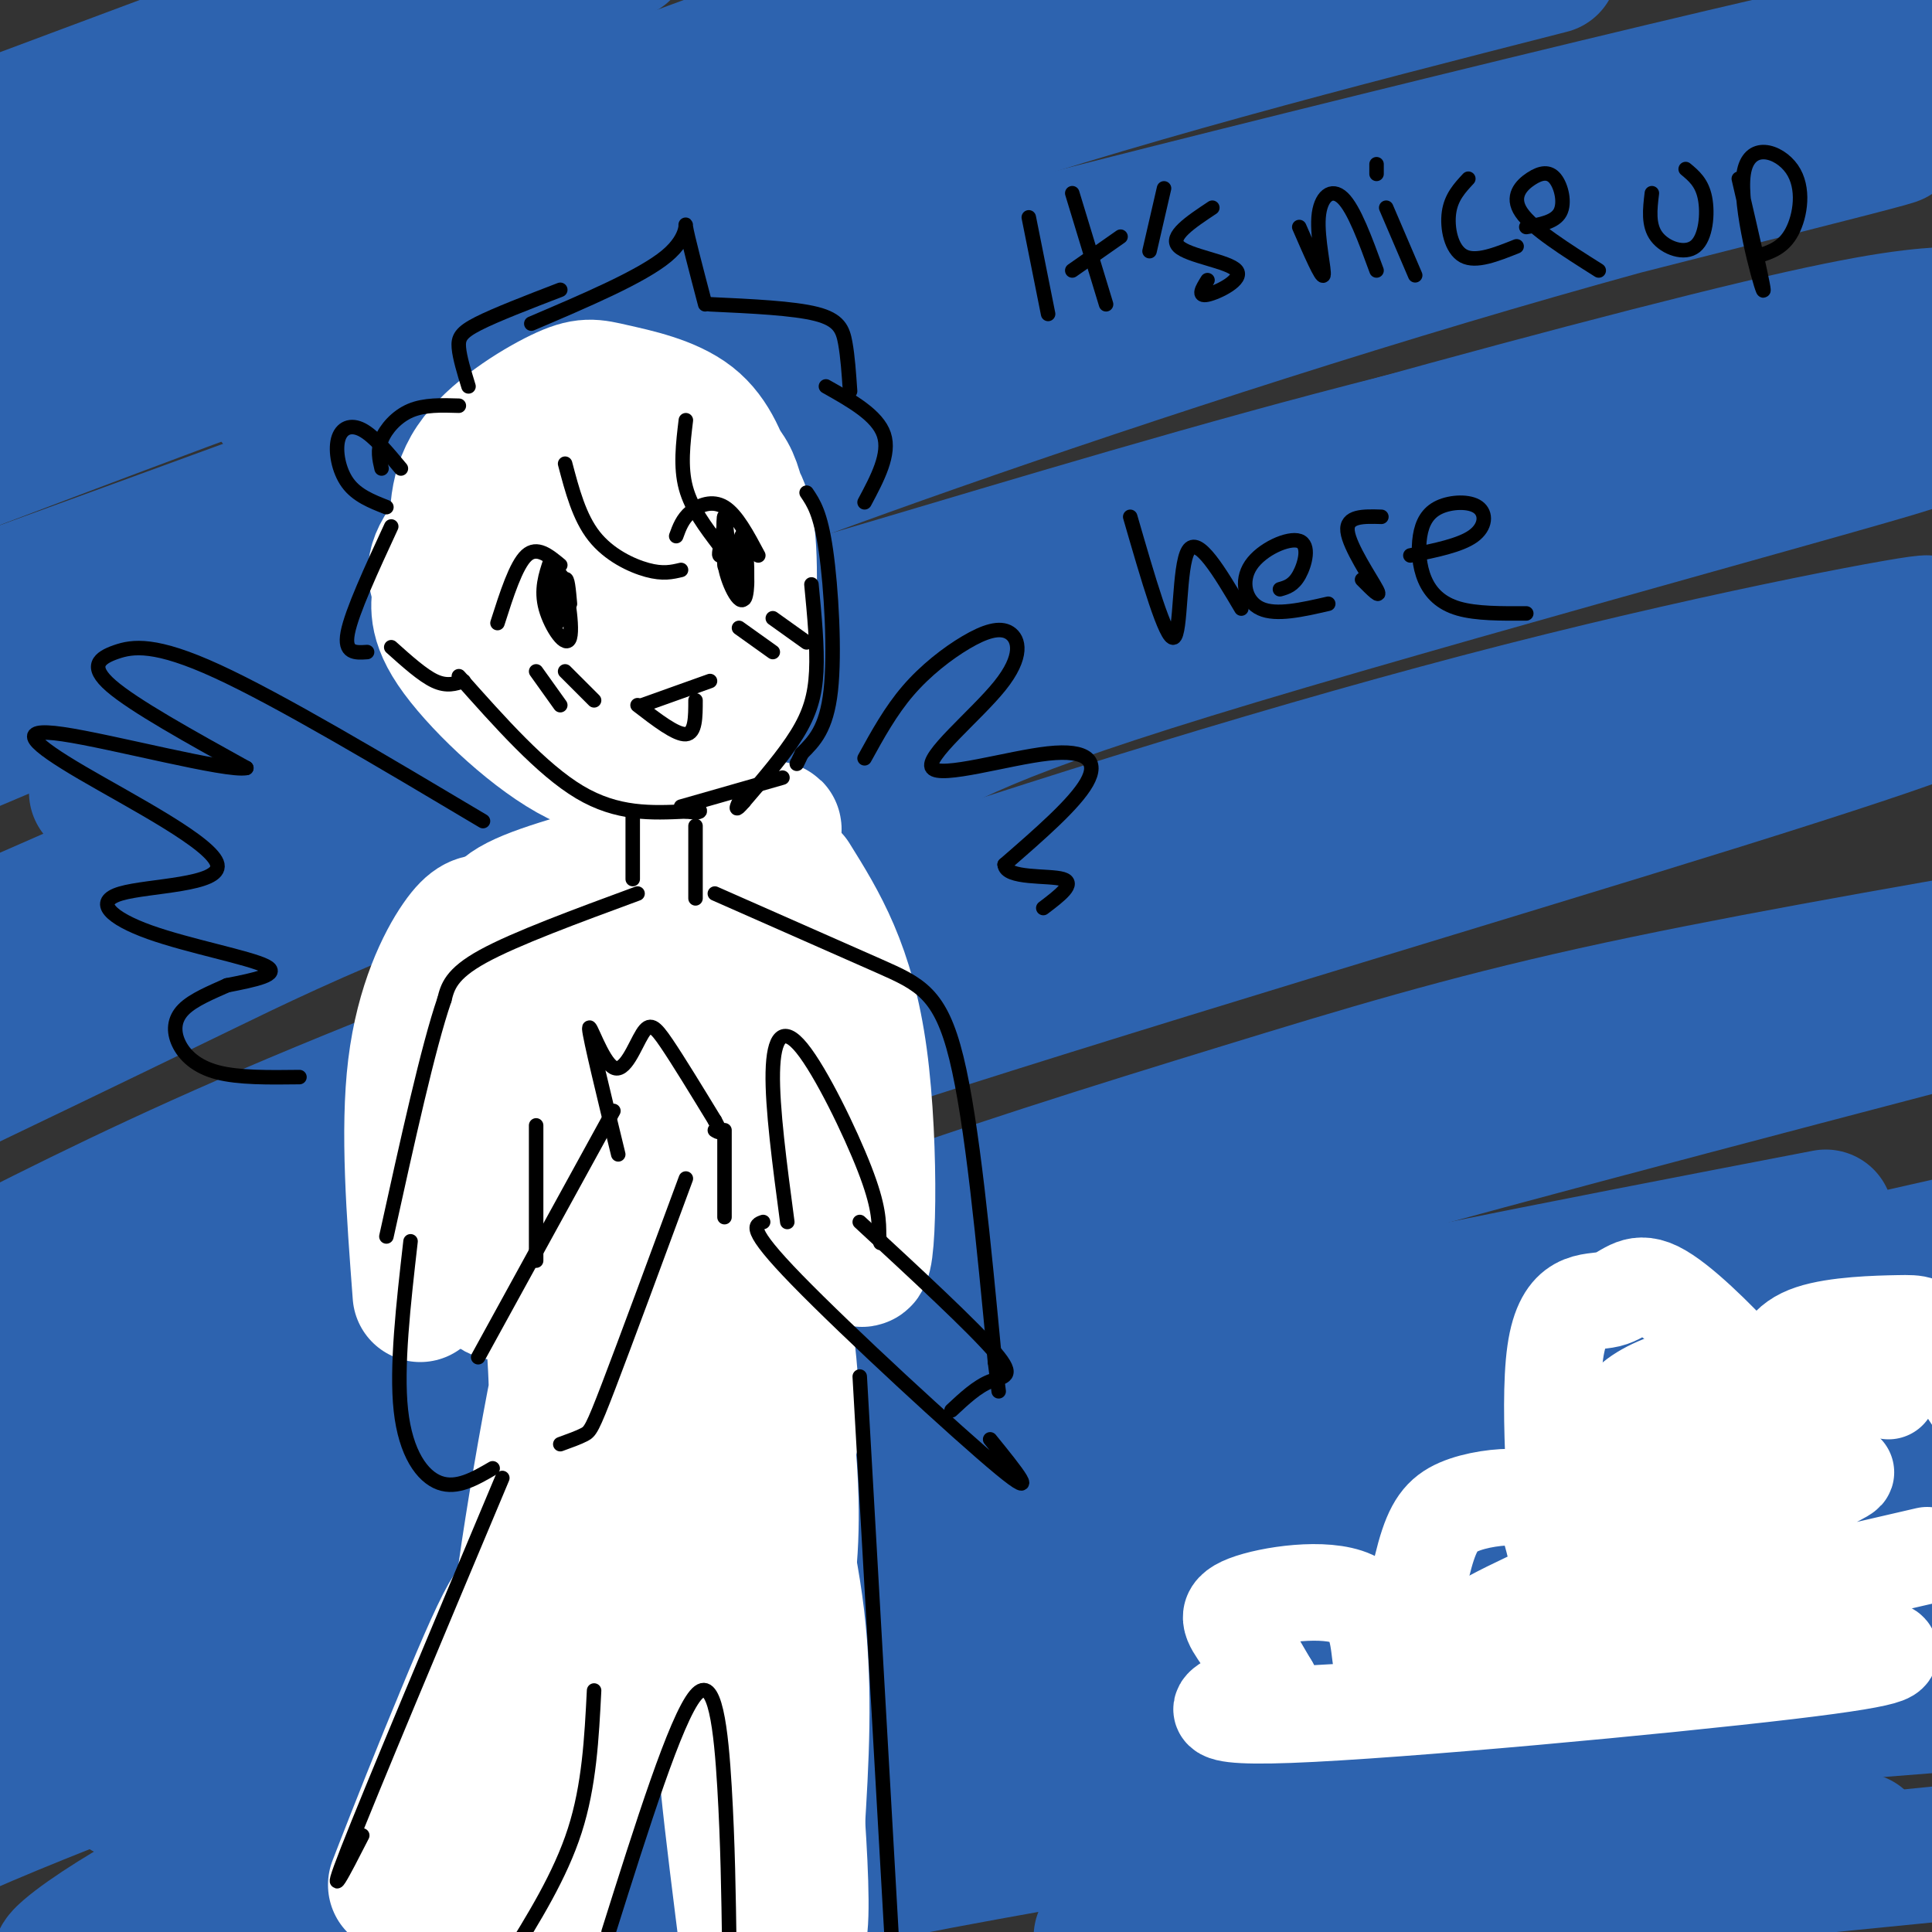 <svg viewBox='0 0 400 400' version='1.1' xmlns='http://www.w3.org/2000/svg' xmlns:xlink='http://www.w3.org/1999/xlink'><rect x="0" y="0" width="400" height="400" fill="#333333" stroke="none"/><g fill='none' stroke='rgb(45,99,175)' stroke-width='28' stroke-linecap='round' stroke-linejoin='round'><path d='M15,351c0.000,0.000 -16.000,-2.000 -16,-2'/><path d='M10,343c11.098,0.139 22.197,0.277 74,-11c51.803,-11.277 144.311,-33.970 206,-44c61.689,-10.030 92.560,-7.399 83,-6c-9.560,1.399 -59.551,1.565 -107,6c-47.449,4.435 -92.358,13.137 -120,19c-27.642,5.863 -38.019,8.886 -51,13c-12.981,4.114 -28.566,9.318 -49,18c-20.434,8.682 -45.717,20.841 -71,33'/><path d='M35,368c60.798,-16.958 121.595,-33.917 160,-43c38.405,-9.083 54.417,-10.292 72,-13c17.583,-2.708 36.738,-6.917 67,-10c30.262,-3.083 71.631,-5.042 113,-7'/><path d='M403,308c-36.533,4.233 -73.065,8.466 -115,15c-41.935,6.534 -89.272,15.368 -126,24c-36.728,8.632 -62.848,17.061 -82,24c-19.152,6.939 -31.335,12.386 -42,18c-10.665,5.614 -19.811,11.394 -24,15c-4.189,3.606 -3.422,5.039 42,-5c45.422,-10.039 135.498,-31.549 193,-43c57.502,-11.451 82.429,-12.843 104,-14c21.571,-1.157 39.785,-2.078 58,-3'/><path d='M381,355c-75.083,11.583 -150.167,23.167 -195,32c-44.833,8.833 -59.417,14.917 -74,21'/><path d='M228,401c0.000,0.000 212.000,-21.000 212,-21'/><path d='M385,381c-63.643,-1.827 -127.286,-3.655 -165,-4c-37.714,-0.345 -49.500,0.792 -61,2c-11.500,1.208 -22.714,2.488 -41,7c-18.286,4.512 -43.643,12.256 -69,20'/><path d='M102,395c7.378,-3.378 14.756,-6.756 56,-16c41.244,-9.244 116.356,-24.356 167,-32c50.644,-7.644 76.822,-7.822 103,-8'/><path d='M401,353c-71.333,5.600 -142.667,11.200 -197,18c-54.333,6.800 -91.667,14.800 -126,23c-34.333,8.200 -65.667,16.600 -97,25'/><path d='M66,370c20.782,-7.394 41.563,-14.788 109,-32c67.437,-17.212 181.529,-44.243 215,-54c33.471,-9.757 -13.681,-2.239 -34,1c-20.319,3.239 -13.807,2.198 -43,7c-29.193,4.802 -94.090,15.447 -155,31c-60.910,15.553 -117.831,36.015 -150,49c-32.169,12.985 -39.584,18.492 -47,24'/><path d='M26,371c24.422,-9.800 48.844,-19.600 83,-32c34.156,-12.400 78.044,-27.400 136,-43c57.956,-15.600 129.978,-31.800 202,-48'/><path d='M378,252c-54.571,10.506 -109.143,21.012 -158,33c-48.857,11.988 -92.000,25.458 -124,36c-32.000,10.542 -52.857,18.155 -74,27c-21.143,8.845 -42.571,18.923 -64,29'/><path d='M53,331c49.800,-20.911 99.600,-41.822 132,-55c32.400,-13.178 47.400,-18.622 88,-30c40.600,-11.378 106.800,-28.689 173,-46'/><path d='M381,214c-70.600,17.378 -141.200,34.756 -181,45c-39.800,10.244 -48.800,13.356 -80,26c-31.200,12.644 -84.600,34.822 -138,57'/><path d='M87,293c27.911,-12.113 55.821,-24.226 85,-35c29.179,-10.774 59.625,-20.208 85,-28c25.375,-7.792 45.679,-13.940 73,-20c27.321,-6.060 61.661,-12.030 96,-18'/><path d='M371,204c-100.044,26.044 -200.089,52.089 -251,66c-50.911,13.911 -52.689,15.689 -71,24c-18.311,8.311 -53.156,23.156 -88,38'/><path d='M13,296c17.398,-9.683 34.797,-19.365 72,-37c37.203,-17.635 94.211,-43.222 155,-65c60.789,-21.778 125.358,-39.747 151,-46c25.642,-6.253 12.358,-0.789 -35,14c-47.358,14.789 -128.789,38.905 -184,57c-55.211,18.095 -84.203,30.170 -109,41c-24.797,10.830 -45.398,20.415 -66,30'/><path d='M41,254c27.567,-13.068 55.134,-26.136 82,-38c26.866,-11.864 53.031,-22.525 86,-34c32.969,-11.475 72.741,-23.764 112,-34c39.259,-10.236 78.006,-18.420 78,-19c-0.006,-0.580 -38.764,6.442 -84,18c-45.236,11.558 -96.948,27.650 -142,43c-45.052,15.350 -83.443,29.957 -112,42c-28.557,12.043 -47.278,21.521 -66,31'/><path d='M100,199c30.441,-13.848 60.883,-27.697 79,-37c18.117,-9.303 23.910,-14.062 77,-30c53.090,-15.938 153.478,-43.056 139,-40c-14.478,3.056 -143.821,36.284 -223,60c-79.179,23.716 -108.194,37.919 -131,49c-22.806,11.081 -39.403,19.041 -56,27'/><path d='M12,204c49.839,-24.530 99.679,-49.060 139,-66c39.321,-16.940 68.125,-26.292 105,-37c36.875,-10.708 81.821,-22.774 108,-29c26.179,-6.226 33.589,-6.613 41,-7'/><path d='M380,71c-33.506,7.107 -67.012,14.214 -104,24c-36.988,9.786 -77.458,22.250 -104,30c-26.542,7.750 -39.155,10.786 -72,24c-32.845,13.214 -85.923,36.607 -139,60'/><path d='M20,164c27.110,-13.458 54.219,-26.916 78,-38c23.781,-11.084 44.232,-19.795 81,-33c36.768,-13.205 89.852,-30.906 139,-45c49.148,-14.094 94.359,-24.582 65,-17c-29.359,7.582 -133.289,33.234 -204,54c-70.711,20.766 -108.203,36.648 -135,48c-26.797,11.352 -42.898,18.176 -59,25'/><path d='M13,140c25.247,-11.119 50.494,-22.238 74,-33c23.506,-10.762 45.271,-21.168 117,-43c71.729,-21.832 193.422,-55.089 194,-57c0.578,-1.911 -119.960,27.524 -184,44c-64.040,16.476 -71.583,19.993 -98,30c-26.417,10.007 -71.709,26.503 -117,43'/><path d='M57,83c43.000,-18.500 86.000,-37.000 130,-52c44.000,-15.000 89.000,-26.500 134,-38'/><path d='M232,16c-40.167,11.833 -80.333,23.667 -120,37c-39.667,13.333 -78.833,28.167 -118,43'/><path d='M20,79c40.750,-17.000 81.500,-34.000 122,-48c40.500,-14.000 80.750,-25.000 121,-36'/><path d='M246,1c-44.500,13.750 -89.000,27.500 -135,44c-46.000,16.500 -93.500,35.750 -141,55'/><path d='M10,69c41.167,-17.500 82.333,-35.000 113,-47c30.667,-12.000 50.833,-18.500 71,-25'/><path d='M124,13c0.000,0.000 -150.000,53.000 -150,53'/><path d='M15,35c0.000,0.000 114.000,-45.000 114,-45'/><path d='M89,2c0.000,0.000 -108.000,38.000 -108,38'/><path d='M2,25c0.000,0.000 83.000,-31.000 83,-31'/><path d='M70,0c-23.000,9.500 -46.000,19.000 -49,21c-3.000,2.000 14.000,-3.500 31,-9'/></g>
<g fill='none' stroke='rgb(255,255,255)' stroke-width='28' stroke-linecap='round' stroke-linejoin='round'><path d='M118,193c2.364,24.939 4.727,49.877 8,64c3.273,14.123 7.455,17.430 12,21c4.545,3.570 9.452,7.401 13,5c3.548,-2.401 5.735,-11.036 1,-26c-4.735,-14.964 -16.393,-36.258 -21,-54c-4.607,-17.742 -2.163,-31.930 1,-24c3.163,7.930 7.047,37.980 11,58c3.953,20.020 7.977,30.010 12,40'/><path d='M155,277c3.000,13.447 4.500,27.065 1,5c-3.500,-22.065 -12.000,-79.811 -11,-86c1.000,-6.189 11.500,39.180 16,68c4.500,28.820 3.000,41.091 2,28c-1.000,-13.091 -1.500,-51.546 -2,-90'/><path d='M161,202c-0.607,-22.421 -1.124,-33.472 0,-19c1.124,14.472 3.890,54.469 4,60c0.110,5.531 -2.434,-23.404 -5,-40c-2.566,-16.596 -5.152,-20.853 -9,-24c-3.848,-3.147 -8.956,-5.185 -15,-3c-6.044,2.185 -13.022,8.592 -20,15'/><path d='M116,191c-3.941,4.740 -3.793,9.089 -6,9c-2.207,-0.089 -6.768,-4.615 -7,-8c-0.232,-3.385 3.866,-5.629 15,-9c11.134,-3.371 29.305,-7.869 37,-10c7.695,-2.131 4.913,-1.895 4,1c-0.913,2.895 0.044,8.447 1,14'/><path d='M115,118c-0.428,10.089 -0.856,20.178 0,26c0.856,5.822 2.995,7.378 7,9c4.005,1.622 9.877,3.309 16,-1c6.123,-4.309 12.498,-14.616 15,-24c2.502,-9.384 1.132,-17.845 0,-23c-1.132,-5.155 -2.027,-7.005 -4,-9c-1.973,-1.995 -5.024,-4.136 -10,-6c-4.976,-1.864 -11.877,-3.451 -21,1c-9.123,4.451 -20.467,14.940 -25,21c-4.533,6.060 -2.256,7.689 -2,10c0.256,2.311 -1.508,5.302 3,12c4.508,6.698 15.288,17.101 24,22c8.712,4.899 15.356,4.292 21,3c5.644,-1.292 10.289,-3.271 13,-12c2.711,-8.729 3.489,-24.208 3,-33c-0.489,-8.792 -2.244,-10.896 -4,-13'/><path d='M151,101c-1.564,-4.845 -3.473,-10.458 -8,-14c-4.527,-3.542 -11.670,-5.014 -16,-6c-4.330,-0.986 -5.846,-1.487 -11,1c-5.154,2.487 -13.948,7.963 -18,14c-4.052,6.037 -3.364,12.635 -3,18c0.364,5.365 0.404,9.498 2,14c1.596,4.502 4.749,9.372 7,13c2.251,3.628 3.602,6.013 9,9c5.398,2.987 14.845,6.577 22,6c7.155,-0.577 12.018,-5.322 15,-14c2.982,-8.678 4.085,-21.288 2,-29c-2.085,-7.712 -7.356,-10.527 -13,-12c-5.644,-1.473 -11.661,-1.606 -16,0c-4.339,1.606 -7.000,4.949 -9,7c-2.000,2.051 -3.337,2.809 -5,8c-1.663,5.191 -3.650,14.816 -2,21c1.650,6.184 6.937,8.925 11,10c4.063,1.075 6.902,0.482 9,-6c2.098,-6.482 3.457,-18.852 3,-24c-0.457,-5.148 -2.728,-3.074 -5,-1'/><path d='M125,116c-1.479,0.081 -2.676,0.783 -3,6c-0.324,5.217 0.227,14.948 2,20c1.773,5.052 4.770,5.424 7,1c2.230,-4.424 3.694,-13.644 4,-19c0.306,-5.356 -0.547,-6.848 -2,-9c-1.453,-2.152 -3.507,-4.964 -6,-1c-2.493,3.964 -5.427,14.704 -5,21c0.427,6.296 4.213,8.148 8,10'/><path d='M101,191c-1.511,-0.156 -3.022,-0.311 -6,4c-2.978,4.311 -7.422,13.089 -9,26c-1.578,12.911 -0.289,29.956 1,47'/><path d='M96,207c-1.427,13.184 -2.853,26.368 -2,37c0.853,10.632 3.987,18.712 7,22c3.013,3.288 5.906,1.785 9,-3c3.094,-4.785 6.389,-12.852 8,-21c1.611,-8.148 1.538,-16.379 0,-24c-1.538,-7.621 -4.542,-14.633 -7,-10c-2.458,4.633 -4.370,20.912 -5,32c-0.630,11.088 0.023,16.985 1,21c0.977,4.015 2.279,6.147 6,4c3.721,-2.147 9.860,-8.574 16,-15'/><path d='M129,250c4.000,-4.833 6.000,-9.417 8,-14'/><path d='M164,182c5.738,9.202 11.476,18.405 14,37c2.524,18.595 1.833,46.583 0,41c-1.833,-5.583 -4.810,-44.738 -6,-52c-1.190,-7.262 -0.595,17.369 0,42'/><path d='M114,270c1.070,11.445 2.140,22.890 0,39c-2.140,16.110 -7.491,36.885 -6,23c1.491,-13.885 9.825,-62.431 12,-62c2.175,0.431 -1.807,49.837 -2,69c-0.193,19.163 3.404,8.081 7,-3'/><path d='M125,336c4.258,-3.865 11.403,-12.029 15,-24c3.597,-11.971 3.645,-27.750 2,-23c-1.645,4.750 -4.982,30.030 -7,47c-2.018,16.970 -2.716,25.631 2,10c4.716,-15.631 14.847,-55.555 19,-63c4.153,-7.445 2.330,17.587 0,36c-2.330,18.413 -5.165,30.206 -8,42'/><path d='M148,361c-0.500,1.667 2.250,-15.167 5,-32'/><path d='M156,300c1.940,-1.393 3.881,-2.786 5,-4c1.119,-1.214 1.417,-2.250 2,3c0.583,5.250 1.452,16.786 0,28c-1.452,11.214 -5.226,22.107 -9,33'/><path d='M157,304c-0.889,-5.133 -1.778,-10.267 0,-5c1.778,5.267 6.222,20.933 8,36c1.778,15.067 0.889,29.533 0,44'/><path d='M161,346c-0.357,-9.923 -0.714,-19.845 1,-4c1.714,15.845 5.500,57.458 3,59c-2.500,1.542 -11.286,-36.988 -14,-43c-2.714,-6.012 0.643,20.494 4,47'/><path d='M107,341c0.923,-7.542 1.845,-15.083 -5,0c-6.845,15.083 -21.458,52.792 -20,49c1.458,-3.792 18.988,-49.083 23,-54c4.012,-4.917 -5.494,30.542 -15,66'/><path d='M90,402c4.139,-1.148 21.986,-37.019 30,-49c8.014,-11.981 6.196,-0.072 2,14c-4.196,14.072 -10.770,30.306 -13,36c-2.230,5.694 -0.115,0.847 2,-4'/></g>
<g fill='none' stroke='rgb(0,0,0)' stroke-width='3' stroke-linecap='round' stroke-linejoin='round'><path d='M103,129c1.917,-6.000 3.833,-12.000 6,-14c2.167,-2.000 4.583,0.000 7,2'/><path d='M114,116c-1.038,3.059 -2.077,6.118 -1,10c1.077,3.882 4.268,8.587 5,6c0.732,-2.587 -0.995,-12.466 -2,-13c-1.005,-0.534 -1.287,8.276 -1,10c0.287,1.724 1.144,-3.638 2,-9'/><path d='M117,120c0.500,-0.667 0.750,2.167 1,5'/><path d='M140,111c0.644,-1.778 1.289,-3.556 3,-5c1.711,-1.444 4.489,-2.556 7,-1c2.511,1.556 4.756,5.778 7,10'/><path d='M152,113c0.000,0.000 2.000,11.000 2,11'/><path d='M154,124c0.615,0.084 1.154,-5.207 0,-8c-1.154,-2.793 -4.000,-3.089 -4,0c-0.000,3.089 2.846,9.562 4,8c1.154,-1.562 0.615,-11.161 0,-13c-0.615,-1.839 -1.308,4.080 -2,10'/><path d='M152,121c-0.759,-2.354 -1.657,-13.239 -2,-14c-0.343,-0.761 -0.131,8.603 0,10c0.131,1.397 0.180,-5.172 0,-7c-0.180,-1.828 -0.590,1.086 -1,4'/><path d='M149,114c-0.167,0.833 -0.083,0.917 0,1'/><path d='M132,146c4.000,3.083 8.000,6.167 10,6c2.000,-0.167 2.000,-3.583 2,-7'/><path d='M133,146c0.000,0.000 14.000,-5.000 14,-5'/><path d='M167,102c1.444,2.133 2.889,4.267 4,12c1.111,7.733 1.889,21.067 1,29c-0.889,7.933 -3.444,10.467 -6,13'/><path d='M166,156c-1.167,2.500 -1.083,2.250 -1,2'/><path d='M168,121c0.622,6.467 1.244,12.933 1,18c-0.244,5.067 -1.356,8.733 -4,13c-2.644,4.267 -6.822,9.133 -11,14'/><path d='M154,166c-2.000,2.333 -1.500,1.167 -1,0'/><path d='M95,140c8.583,9.667 17.167,19.333 25,24c7.833,4.667 14.917,4.333 22,4'/><path d='M142,168c4.000,0.500 3.000,-0.250 2,-1'/><path d='M141,167c0.000,0.000 21.000,-6.000 21,-6'/><path d='M111,139c0.000,0.000 5.000,7.000 5,7'/><path d='M117,139c0.000,0.000 6.000,6.000 6,6'/><path d='M153,130c0.000,0.000 7.000,5.000 7,5'/><path d='M160,128c0.000,0.000 7.000,5.000 7,5'/><path d='M117,96c1.467,5.556 2.933,11.111 6,15c3.067,3.889 7.733,6.111 11,7c3.267,0.889 5.133,0.444 7,0'/><path d='M142,87c-0.583,4.833 -1.167,9.667 0,14c1.167,4.333 4.083,8.167 7,12'/><path d='M97,80c-0.911,-2.978 -1.822,-5.956 -2,-8c-0.178,-2.044 0.378,-3.156 4,-5c3.622,-1.844 10.311,-4.422 17,-7'/><path d='M110,67c11.467,-4.889 22.933,-9.778 28,-14c5.067,-4.222 3.733,-7.778 4,-6c0.267,1.778 2.133,8.889 4,16'/><path d='M147,63c8.644,0.400 17.289,0.800 22,2c4.711,1.200 5.489,3.200 6,6c0.511,2.800 0.756,6.400 1,10'/><path d='M171,80c5.333,3.000 10.667,6.000 12,10c1.333,4.000 -1.333,9.000 -4,14'/><path d='M95,84c-3.556,-0.111 -7.111,-0.222 -10,1c-2.889,1.222 -5.111,3.778 -6,6c-0.889,2.222 -0.444,4.111 0,6'/><path d='M83,97c-2.804,-3.369 -5.607,-6.738 -8,-8c-2.393,-1.262 -4.375,-0.417 -5,2c-0.625,2.417 0.107,6.405 2,9c1.893,2.595 4.946,3.798 8,5'/><path d='M81,109c-4.083,8.833 -8.167,17.667 -9,22c-0.833,4.333 1.583,4.167 4,4'/><path d='M81,134c3.250,2.917 6.500,5.833 9,7c2.500,1.167 4.250,0.583 6,0'/><path d='M100,170c-21.065,-12.542 -42.131,-25.083 -55,-31c-12.869,-5.917 -17.542,-5.208 -21,-4c-3.458,1.208 -5.702,2.917 -1,7c4.702,4.083 16.351,10.542 28,17'/><path d='M51,159c-3.976,0.849 -27.918,-5.528 -38,-7c-10.082,-1.472 -6.306,1.961 4,8c10.306,6.039 27.143,14.685 28,19c0.857,4.315 -14.265,4.301 -20,6c-5.735,1.699 -2.082,5.111 6,8c8.082,2.889 20.595,5.254 24,7c3.405,1.746 -2.297,2.873 -8,4'/><path d='M47,204c-3.142,1.419 -6.997,2.968 -9,5c-2.003,2.032 -2.155,4.547 -1,7c1.155,2.453 3.616,4.844 8,6c4.384,1.156 10.692,1.078 17,1'/><path d='M179,157c2.691,-4.896 5.383,-9.791 9,-14c3.617,-4.209 8.160,-7.731 12,-10c3.840,-2.269 6.979,-3.284 9,-2c2.021,1.284 2.926,4.869 -2,11c-4.926,6.131 -15.681,14.808 -14,17c1.681,2.192 15.799,-2.102 24,-3c8.201,-0.898 10.486,1.601 8,6c-2.486,4.399 -9.743,10.700 -17,17'/><path d='M208,179c0.200,3.044 9.200,2.156 12,3c2.800,0.844 -0.600,3.422 -4,6'/><path d='M131,168c0.000,0.000 0.000,14.000 0,14'/><path d='M144,171c0.000,0.000 0.000,15.000 0,15'/><path d='M132,185c-12.667,4.667 -25.333,9.333 -32,13c-6.667,3.667 -7.333,6.333 -8,9'/><path d='M92,207c-3.333,9.667 -7.667,29.333 -12,49'/><path d='M148,185c12.756,5.622 25.511,11.244 34,15c8.489,3.756 12.711,5.644 16,19c3.289,13.356 5.644,38.178 8,63'/><path d='M206,282c1.333,10.500 0.667,5.250 0,0'/><path d='M85,257c-1.489,13.044 -2.978,26.089 -2,35c0.978,8.911 4.422,13.689 8,15c3.578,1.311 7.289,-0.844 11,-3'/><path d='M99,281c0.000,0.000 28.000,-51.000 28,-51'/><path d='M116,299c1.911,-0.689 3.822,-1.378 5,-2c1.178,-0.622 1.622,-1.178 5,-10c3.378,-8.822 9.689,-25.911 16,-43'/><path d='M128,239c-2.944,-12.097 -5.888,-24.195 -6,-26c-0.112,-1.805 2.609,6.681 5,8c2.391,1.319 4.451,-4.530 6,-7c1.549,-2.470 2.585,-1.563 5,2c2.415,3.563 6.207,9.781 10,16'/><path d='M148,232c1.667,3.000 0.833,2.500 0,2'/><path d='M150,234c0.000,0.000 0.000,18.000 0,18'/><path d='M163,253c-1.577,-11.875 -3.155,-23.750 -3,-31c0.155,-7.250 2.042,-9.875 6,-5c3.958,4.875 9.988,17.250 13,25c3.012,7.750 3.006,10.875 3,14'/><path d='M182,256c0.500,2.333 0.250,1.167 0,0'/><path d='M158,253c-1.756,0.600 -3.511,1.200 7,12c10.511,10.800 33.289,31.800 42,39c8.711,7.200 3.356,0.600 -2,-6'/><path d='M178,253c11.756,10.867 23.511,21.733 28,27c4.489,5.267 1.711,4.933 -1,6c-2.711,1.067 -5.356,3.533 -8,6'/><path d='M111,233c0.000,0.000 0.000,28.000 0,28'/><path d='M104,306c-13.583,32.333 -27.167,64.667 -32,77c-4.833,12.333 -0.917,4.667 3,-3'/><path d='M123,350c-0.500,9.833 -1.000,19.667 -4,29c-3.000,9.333 -8.500,18.167 -14,27'/><path d='M108,403c0.000,0.000 0.000,0.000 0,0'/><path d='M178,285c0.000,0.000 7.000,123.000 7,123'/><path d='M126,400c6.956,-22.067 13.911,-44.133 18,-49c4.089,-4.867 5.311,7.467 6,19c0.689,11.533 0.844,22.267 1,33'/><path d='M151,403c0.167,5.333 0.083,2.167 0,-1'/><path d='M213,45c0.000,0.000 4.000,20.000 4,20'/><path d='M222,40c0.000,0.000 7.000,23.000 7,23'/><path d='M222,56c0.000,0.000 10.000,-7.000 10,-7'/><path d='M238,52c0.000,0.000 3.000,-13.000 3,-13'/><path d='M251,43c-4.494,2.982 -8.988,5.964 -7,8c1.988,2.036 10.458,3.125 12,5c1.542,1.875 -3.845,4.536 -6,5c-2.155,0.464 -1.077,-1.268 0,-3'/><path d='M269,47c2.333,5.375 4.667,10.750 5,10c0.333,-0.750 -1.333,-7.625 -1,-12c0.333,-4.375 2.667,-6.250 5,-4c2.333,2.250 4.667,8.625 7,15'/><path d='M287,43c0.000,0.000 6.000,14.000 6,14'/><path d='M285,36c0.000,0.000 0.000,-2.000 0,-2'/><path d='M304,37c-1.778,1.911 -3.556,3.822 -4,7c-0.444,3.178 0.444,7.622 3,9c2.556,1.378 6.778,-0.311 11,-2'/><path d='M316,47c2.962,-0.512 5.923,-1.024 7,-3c1.077,-1.976 0.268,-5.416 -1,-7c-1.268,-1.584 -2.995,-1.311 -5,0c-2.005,1.311 -4.287,3.660 -2,7c2.287,3.340 9.144,7.670 16,12'/><path d='M342,40c-0.399,3.315 -0.798,6.631 1,9c1.798,2.369 5.792,3.792 8,2c2.208,-1.792 2.631,-6.798 2,-10c-0.631,-3.202 -2.315,-4.601 -4,-6'/><path d='M360,37c2.858,12.313 5.716,24.625 5,23c-0.716,-1.625 -5.006,-17.188 -4,-24c1.006,-6.812 7.309,-4.872 10,-1c2.691,3.872 1.769,9.678 0,13c-1.769,3.322 -4.384,4.161 -7,5'/><path d='M234,107c3.711,12.822 7.422,25.644 9,25c1.578,-0.644 1.022,-14.756 3,-18c1.978,-3.244 6.489,4.378 11,12'/><path d='M265,122c1.394,-0.397 2.788,-0.794 4,-3c1.212,-2.206 2.242,-6.220 0,-7c-2.242,-0.780 -7.758,1.675 -10,5c-2.242,3.325 -1.212,7.522 2,9c3.212,1.478 8.606,0.239 14,-1'/><path d='M282,120c2.089,2.111 4.178,4.222 3,2c-1.178,-2.222 -5.622,-8.778 -6,-12c-0.378,-3.222 3.311,-3.111 7,-3'/><path d='M292,115c5.171,-1.044 10.341,-2.087 13,-4c2.659,-1.913 2.805,-4.695 1,-6c-1.805,-1.305 -5.561,-1.134 -8,0c-2.439,1.134 -3.561,3.232 -4,6c-0.439,2.768 -0.195,6.207 1,9c1.195,2.793 3.341,4.941 7,6c3.659,1.059 8.829,1.030 14,1'/></g>
<g fill='none' stroke='rgb(255,255,255)' stroke-width='20' stroke-linecap='round' stroke-linejoin='round'><path d='M389,341c3.333,0.978 6.667,1.956 -19,5c-25.667,3.044 -80.333,8.156 -103,9c-22.667,0.844 -13.333,-2.578 -4,-6'/><path d='M263,349c-1.703,-2.837 -3.962,-6.928 -6,-10c-2.038,-3.072 -3.856,-5.124 1,-7c4.856,-1.876 16.385,-3.577 22,-1c5.615,2.577 5.316,9.431 6,13c0.684,3.569 2.350,3.853 4,-1c1.650,-4.853 3.285,-14.842 5,-21c1.715,-6.158 3.511,-8.486 7,-10c3.489,-1.514 8.670,-2.215 12,-2c3.330,0.215 4.809,1.347 6,4c1.191,2.653 2.096,6.826 3,11'/><path d='M323,325c-0.336,-7.914 -2.674,-33.198 -1,-45c1.674,-11.802 7.362,-10.120 11,-11c3.638,-0.880 5.228,-4.321 10,-2c4.772,2.321 12.728,10.405 17,15c4.272,4.595 4.860,5.700 5,10c0.140,4.300 -0.169,11.793 0,11c0.169,-0.793 0.816,-9.873 2,-16c1.184,-6.127 2.905,-9.302 8,-11c5.095,-1.698 13.564,-1.919 18,-2c4.436,-0.081 4.839,-0.023 7,3c2.161,3.023 6.081,9.012 10,15'/><path d='M391,288c0.154,-2.331 0.308,-4.663 -9,-2c-9.308,2.663 -28.080,10.320 -34,14c-5.920,3.680 1.010,3.383 7,0c5.990,-3.383 11.041,-9.850 13,-13c1.959,-3.150 0.827,-2.981 -3,-3c-3.827,-0.019 -10.348,-0.226 -16,1c-5.652,1.226 -10.434,3.887 -12,6c-1.566,2.113 0.085,3.680 2,5c1.915,1.320 4.092,2.394 6,-1c1.908,-3.394 3.545,-11.255 2,-10c-1.545,1.255 -6.273,11.628 -11,22'/><path d='M336,307c-1.396,6.035 0.614,10.124 -1,14c-1.614,3.876 -6.852,7.539 7,2c13.852,-5.539 46.795,-20.278 39,-18c-7.795,2.278 -56.330,21.575 -72,30c-15.670,8.425 1.523,5.979 22,2c20.477,-3.979 44.239,-9.489 68,-15'/></g>
</svg>